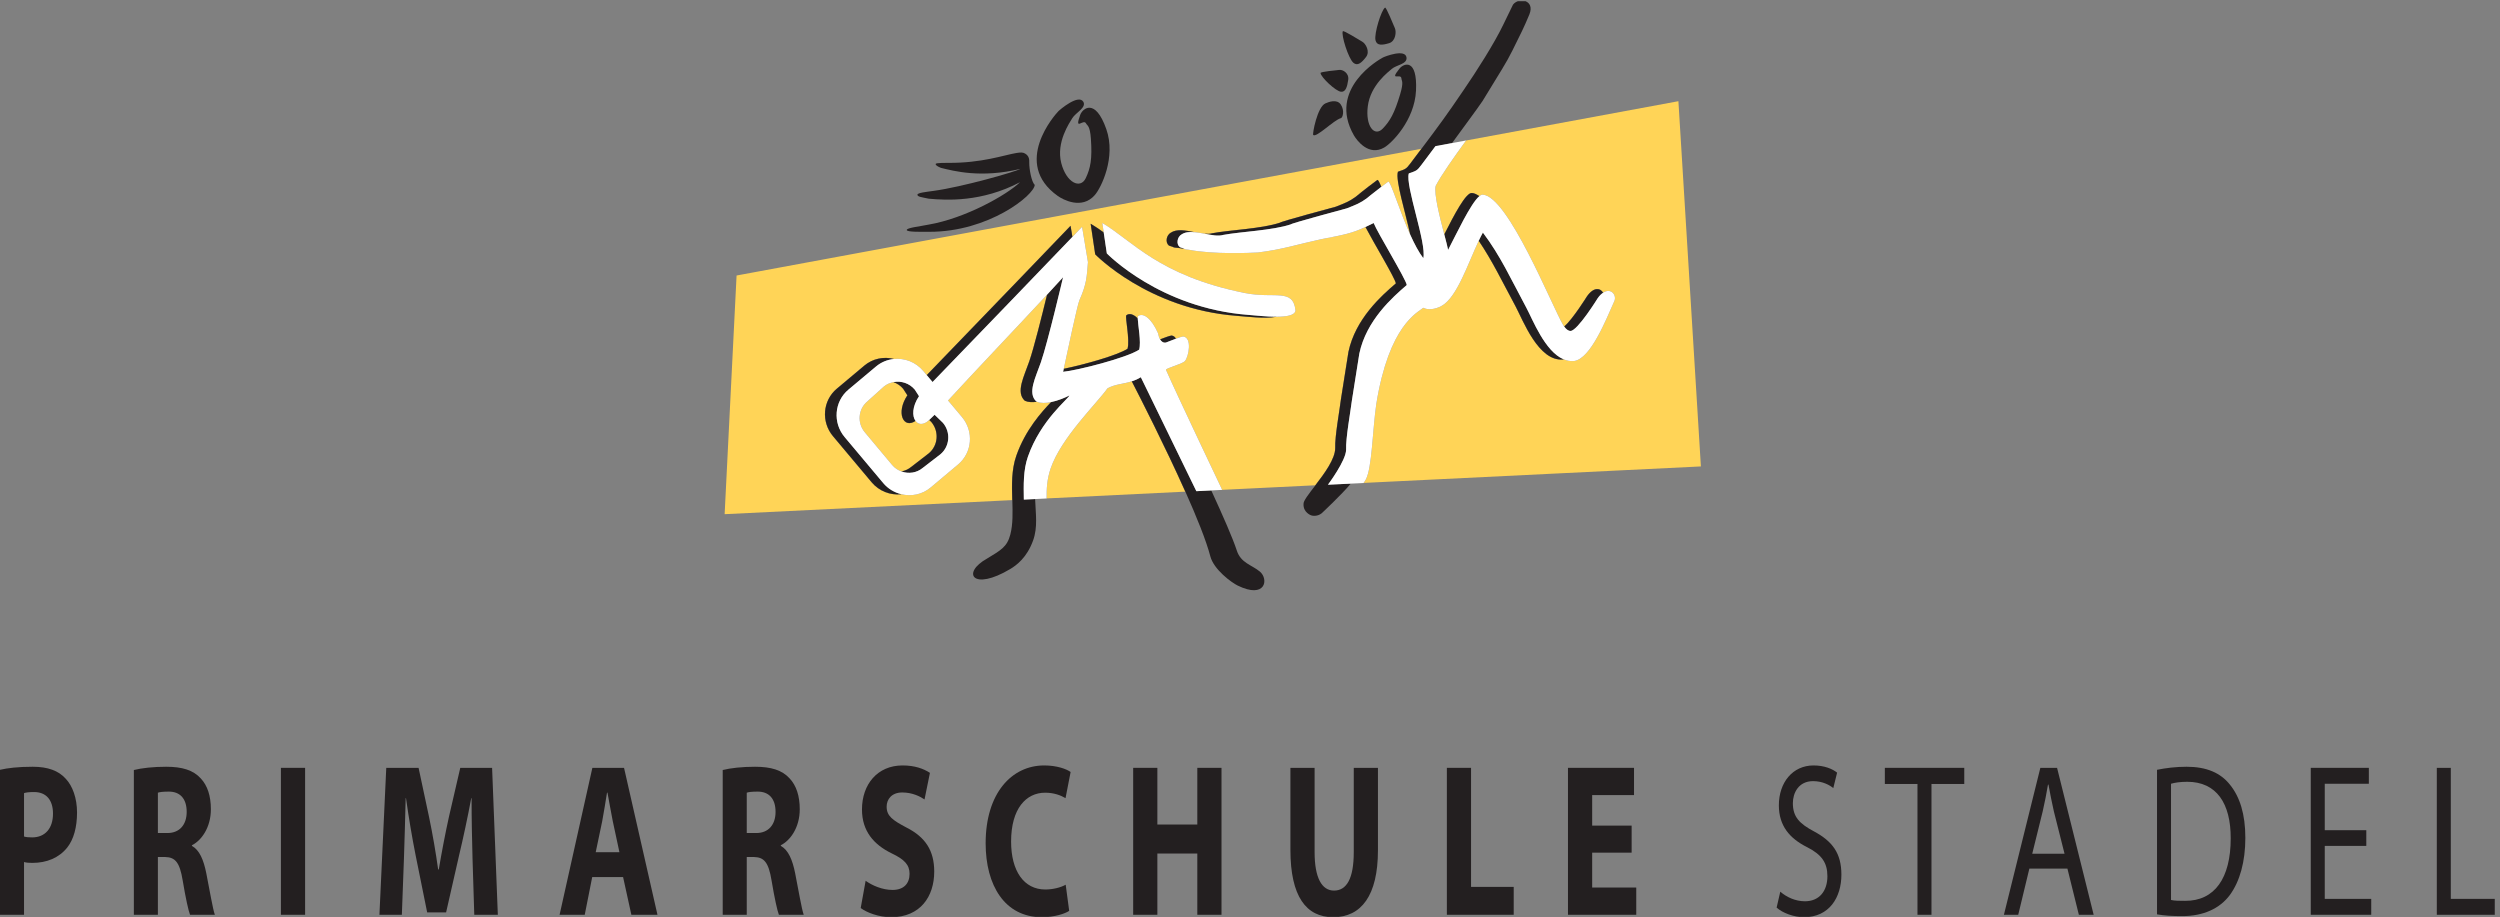 <?xml version="1.0" encoding="UTF-8" standalone="no"?>
<!DOCTYPE svg PUBLIC "-//W3C//DTD SVG 1.1//EN" "http://www.w3.org/Graphics/SVG/1.1/DTD/svg11.dtd">
<svg xmlns="http://www.w3.org/2000/svg" xmlns:xlink="http://www.w3.org/1999/xlink" version="1.1" width="477pt" height="175pt" viewBox="0 0 477 175">
<rect x="0" y="0" width="477" height="175" fill="#808080" stroke="none"/>
<g enable-background="new">
<clipPath id="cp0">
<path transform="matrix(1,0,0,-1,0,175)" d="M .06 .06 L 476 .06 L 476 174.766 L .06 174.766 Z "/>
</clipPath>
<g clip-path="url(#cp0)">
<path transform="matrix(1,0,0,-1,0,175)" d="M 0 28.122 C 1.427 28.455 3.432 28.704 6.256 28.704 C 9.11 28.704 11.175 27.955 12.542 26.416 C 13.848 25.044 14.698 22.714 14.698 19.969 C 14.698 17.181 14.06 14.851 12.845 13.312 C 11.266 11.315 8.897 10.359 6.165 10.359 C 5.557 10.359 5.011 10.4 4.585 10.525 L 4.585 .458 L 0 .458 L 0 28.122 Z M 4.585 15.392 C 4.98 15.267 5.466 15.226 6.134 15.226 C 8.594 15.226 10.112 16.932 10.112 19.761 C 10.112 22.34 8.837 23.879 6.499 23.879 C 5.557 23.879 4.919 23.796 4.585 23.671 L 4.585 15.392 " fill="#231f20"/>
</g>
<clipPath id="cp1">
<path transform="matrix(1,0,0,-1,0,175)" d="M 0 0 L 477 0 L 477 175 L 0 175 Z "/>
</clipPath>
<g clip-path="url(#cp1)">
<path transform="matrix(1,0,0,-1,0,175)" d="M 25.539 28.08 C 27.026 28.455 29.213 28.704 31.703 28.704 C 34.74 28.704 36.865 28.08 38.323 26.458 C 39.568 25.127 40.236 23.172 40.236 20.593 C 40.236 17.057 38.384 14.602 36.622 13.728 L 36.622 13.603 C 38.049 12.813 38.839 10.983 39.356 8.404 C 39.993 5.2 40.601 1.539 40.995 .458 L 36.258 .458 C 35.954 1.248 35.438 3.536 34.861 6.989 C 34.284 10.525 33.403 11.44 31.49 11.482 L 30.124 11.482 L 30.124 .458 L 25.539 .458 L 25.539 28.08 Z M 30.124 16.058 L 31.946 16.058 C 34.254 16.058 35.62 17.639 35.62 20.093 C 35.62 22.631 34.345 23.962 32.219 23.962 C 31.096 23.962 30.458 23.879 30.124 23.754 L 30.124 16.058 " fill="#231f20"/>
<path transform="matrix(1,0,0,-1,0,175)" d="M 53.597 .458 L 58.213 .458 L 58.213 28.496 L 53.597 28.496 Z " fill="#231f20"/>
<path transform="matrix(1,0,0,-1,0,175)" d="M 90.158 11.191 C 90.067 14.56 89.976 18.596 89.976 22.714 L 89.915 22.714 C 89.247 19.137 88.396 15.143 87.608 11.856 L 85.117 .915 L 81.504 .915 L 79.317 11.731 C 78.649 15.059 77.981 19.012 77.465 22.714 L 77.404 22.714 C 77.313 18.929 77.191 14.602 77.07 11.107 L 76.675 .458 L 72.394 .458 L 73.699 28.496 L 79.864 28.496 L 81.868 19.095 C 82.536 15.891 83.143 12.397 83.599 9.111 L 83.72 9.111 C 84.267 12.355 84.965 16.016 85.664 19.178 L 87.82 28.496 L 93.893 28.496 L 94.986 .458 L 90.492 .458 L 90.158 11.191 " fill="#231f20"/>
<path transform="matrix(1,0,0,-1,0,175)" d="M 112.994 7.655 L 111.567 .458 L 106.769 .458 L 113.024 28.496 L 119.067 28.496 L 125.444 .458 L 120.464 .458 L 118.885 7.655 L 112.994 7.655 Z M 118.187 12.397 L 116.911 18.346 C 116.577 20.01 116.213 22.132 115.909 23.754 L 115.818 23.754 C 115.545 22.09 115.211 19.969 114.907 18.346 L 113.662 12.397 L 118.187 12.397 " fill="#231f20"/>
</g>
<clipPath id="cp2">
<path transform="matrix(1,0,0,-1,0,175)" d="M .06 .06 L 476 .06 L 476 174.766 L .06 174.766 Z "/>
</clipPath>
<g clip-path="url(#cp2)">
<path transform="matrix(1,0,0,-1,0,175)" d="M 137.894 28.08 C 139.382 28.455 141.569 28.704 144.059 28.704 C 147.095 28.704 149.221 28.08 150.679 26.458 C 151.924 25.127 152.592 23.172 152.592 20.593 C 152.592 17.057 150.739 14.602 148.978 13.728 L 148.978 13.603 C 150.405 12.813 151.195 10.983 151.711 8.404 C 152.349 5.2 152.956 1.539 153.351 .458 L 148.614 .458 C 148.31 1.248 147.794 3.536 147.217 6.989 C 146.64 10.525 145.759 11.44 143.846 11.482 L 142.48 11.482 L 142.48 .458 L 137.894 .458 L 137.894 28.08 Z M 142.48 16.058 L 144.302 16.058 C 146.609 16.058 147.976 17.639 147.976 20.093 C 147.976 22.631 146.701 23.962 144.575 23.962 C 143.452 23.962 142.813 23.879 142.48 23.754 L 142.48 16.058 " fill="#231f20"/>
<path transform="matrix(1,0,0,-1,0,175)" d="M 165.163 6.948 C 166.378 6.074 168.321 5.2 170.295 5.2 C 172.421 5.2 173.544 6.407 173.544 8.279 C 173.544 9.984 172.573 11.024 170.113 12.189 C 166.712 13.853 164.465 16.432 164.465 20.551 C 164.465 25.335 167.41 28.954 172.208 28.954 C 174.546 28.954 176.217 28.33 177.431 27.539 L 176.399 22.464 C 175.609 23.005 174.122 23.796 172.147 23.796 C 170.143 23.796 169.171 22.506 169.171 21.092 C 169.171 19.303 170.295 18.513 172.967 17.098 C 176.581 15.267 178.251 12.688 178.251 8.695 C 178.251 3.994 175.64 0 170.022 0 C 167.684 0 165.376 .874 164.222 1.747 L 165.163 6.948 " fill="#231f20"/>
<path transform="matrix(1,0,0,-1,0,175)" d="M 204.002 1.207 C 203.182 .666 201.239 0 198.779 0 C 191.704 0 188.06 6.074 188.06 14.103 C 188.06 23.671 193.04 28.954 199.234 28.954 C 201.633 28.954 203.456 28.288 204.275 27.706 L 203.304 22.714 C 202.393 23.255 201.087 23.754 199.417 23.754 C 195.772 23.754 192.918 20.717 192.918 14.435 C 192.918 8.82 195.348 5.284 199.447 5.284 C 200.874 5.284 202.393 5.658 203.334 6.199 L 204.002 1.207 " fill="#231f20"/>
<path transform="matrix(1,0,0,-1,0,175)" d="M 220.825 28.496 L 220.825 17.681 L 228.447 17.681 L 228.447 28.496 L 233.063 28.496 L 233.063 .458 L 228.447 .458 L 228.447 12.147 L 220.825 12.147 L 220.825 .458 L 216.209 .458 L 216.209 28.496 L 220.825 28.496 " fill="#231f20"/>
<path transform="matrix(1,0,0,-1,0,175)" d="M 250.827 28.496 L 250.827 12.397 C 250.827 7.53 252.193 5.076 254.532 5.076 C 256.96 5.076 258.297 7.405 258.297 12.397 L 258.297 28.496 L 262.913 28.496 L 262.913 12.771 C 262.913 4.119 259.724 0 254.379 0 C 249.217 0 246.211 3.953 246.211 12.855 L 246.211 28.496 L 250.827 28.496 " fill="#231f20"/>
</g>
<clipPath id="cp3">
<path transform="matrix(1,0,0,-1,0,175)" d="M 0 0 L 477 0 L 477 175 L 0 175 Z "/>
</clipPath>
<g clip-path="url(#cp3)">
<path transform="matrix(1,0,0,-1,0,175)" d="M 276.061 28.496 L 280.677 28.496 L 280.677 5.783 L 288.815 5.783 L 288.815 .458 L 276.061 .458 L 276.061 28.496 " fill="#231f20"/>
</g>
<clipPath id="cp4">
<path transform="matrix(1,0,0,-1,0,175)" d="M .06 .06 L 476 .06 L 476 174.766 L .06 174.766 Z "/>
</clipPath>
<g clip-path="url(#cp4)">
<path transform="matrix(1,0,0,-1,0,175)" d="M 311.317 12.314 L 303.786 12.314 L 303.786 5.658 L 312.197 5.658 L 312.197 .458 L 299.169 .458 L 299.169 28.496 L 311.772 28.496 L 311.772 23.296 L 303.786 23.296 L 303.786 17.473 L 311.317 17.473 L 311.317 12.314 " fill="#231f20"/>
<path transform="matrix(1,0,0,-1,0,175)" d="M 339.679 4.868 C 340.863 3.828 342.564 3.037 344.385 3.037 C 347.088 3.037 348.668 4.951 348.668 7.821 C 348.668 10.4 347.574 11.939 344.811 13.354 C 341.47 15.018 339.406 17.431 339.406 21.341 C 339.406 25.709 342.047 28.954 346.026 28.954 C 348.09 28.954 349.639 28.288 350.52 27.581 L 349.791 24.628 C 349.153 25.168 347.787 25.959 345.934 25.959 C 343.14 25.959 342.078 23.671 342.078 21.757 C 342.078 19.137 343.323 17.847 346.147 16.349 C 349.609 14.477 351.339 12.231 351.339 8.112 C 351.339 3.786 349.032 0 344.204 0 C 342.23 0 340.074 .832 338.98 1.831 L 339.679 4.868 " fill="#231f20"/>
</g>
<clipPath id="cp5">
<path transform="matrix(1,0,0,-1,0,175)" d="M 0 0 L 477 0 L 477 175 L 0 175 Z "/>
</clipPath>
<g clip-path="url(#cp5)">
<path transform="matrix(1,0,0,-1,0,175)" d="M 365.855 25.418 L 359.629 25.418 L 359.629 28.496 L 374.783 28.496 L 374.783 25.418 L 368.527 25.418 L 368.527 .458 L 365.855 .458 L 365.855 25.418 " fill="#231f20"/>
<path transform="matrix(1,0,0,-1,0,175)" d="M 387.204 9.277 L 385.078 .458 L 382.345 .458 L 389.299 28.496 L 392.488 28.496 L 399.472 .458 L 396.648 .458 L 394.461 9.277 L 387.204 9.277 Z M 393.915 12.106 L 391.88 20.177 C 391.456 22.007 391.152 23.671 390.848 25.293 L 390.756 25.293 C 390.483 23.671 390.149 21.924 389.754 20.218 L 387.75 12.106 L 393.915 12.106 " fill="#231f20"/>
<path transform="matrix(1,0,0,-1,0,175)" d="M 411.558 28.122 C 413.198 28.455 415.111 28.704 417.206 28.704 C 421.001 28.704 423.705 27.539 425.497 25.252 C 427.348 22.964 428.412 19.677 428.412 15.143 C 428.412 10.567 427.348 6.823 425.465 4.244 C 423.522 1.623 420.364 .208 416.386 .208 C 414.473 .208 412.924 .291 411.558 .541 L 411.558 28.122 Z M 414.23 3.286 C 414.898 3.12 415.87 3.12 416.903 3.12 C 422.55 3.078 425.618 7.447 425.618 15.018 C 425.648 21.716 422.915 25.834 417.328 25.834 C 415.961 25.834 414.928 25.668 414.23 25.46 L 414.23 3.286 " fill="#231f20"/>
</g>
<clipPath id="cp6">
<path transform="matrix(1,0,0,-1,0,175)" d="M .06 .06 L 476 .06 L 476 174.766 L .06 174.766 Z "/>
</clipPath>
<g clip-path="url(#cp6)">
<path transform="matrix(1,0,0,-1,0,175)" d="M 451.49 13.603 L 443.564 13.603 L 443.564 3.494 L 452.431 3.494 L 452.431 .458 L 440.891 .458 L 440.891 28.496 L 451.975 28.496 L 451.975 25.46 L 443.564 25.46 L 443.564 16.599 L 451.49 16.599 L 451.49 13.603 " fill="#231f20"/>
<path transform="matrix(1,0,0,-1,0,175)" d="M 464.942 28.496 L 467.614 28.496 L 467.614 3.494 L 476.36 3.494 L 476.36 .458 L 464.942 .458 L 464.942 28.496 " fill="#231f20"/>
</g>
<clipPath id="cp7">
<path transform="matrix(1,0,0,-1,0,175)" d="M 0 0 L 477 0 L 477 175 L 0 175 Z "/>
</clipPath>
<g clip-path="url(#cp7)">
<path transform="matrix(1,0,0,-1,0,175)" d="M 177.233 88.503 C 179.013 89.994 179.229 92.672 177.715 94.483 L 177.303 94.882 C 177.16 94.754 177.008 94.616 176.914 94.549 C 175.955 93.87 175.145 94.048 174.672 94.703 C 172.418 93.149 170.877 96.18 173.14 99.576 L 172.335 100.828 C 171.828 101.435 171.182 101.85 170.491 102.097 C 169.818 101.968 169.168 101.691 168.611 101.221 L 165.464 98.385 C 163.728 96.917 163.517 94.297 164.998 92.528 L 170.217 86.285 C 170.714 85.691 171.342 85.285 172.018 85.041 C 172.675 85.169 173.312 85.441 173.861 85.901 L 177.233 88.503 " fill="#ffd457"/>
<path transform="matrix(1,0,0,-1,0,175)" d="M 255.869 98.858 L 257.296 107.864 C 258.626 114.156 263.578 118.558 266.345 120.924 C 266.239 121.851 262.089 128.723 260.539 131.692 C 257.974 130.498 256.567 130.226 251.984 129.339 C 247.515 128.376 244.798 127.414 240.01 126.826 C 238.492 126.745 231.519 126.427 226.812 127.351 C 226.073 127.406 226.114 127.43 225.923 127.536 C 225.52 127.596 225.111 127.651 224.735 127.724 C 223.557 127.811 224.375 127.757 223.054 128.146 C 222.292 128.732 222.546 130.116 223.389 130.588 C 224.506 131.35 226.208 131.024 227.853 130.702 C 228.513 130.649 229.204 130.531 229.892 130.397 C 230.402 130.36 230.887 130.361 231.291 130.484 C 234.632 131.117 240.675 131.32 244.22 132.5 C 244.22 132.686 254.884 135.549 254.884 135.549 C 256.707 136.26 257.484 136.571 258.693 137.453 C 258.693 137.453 260.353 138.85 262.795 140.646 C 262.927 140.742 263.187 140.224 263.542 139.345 C 263.951 139.658 264.387 139.986 264.863 140.335 C 265.279 140.64 266.955 134.922 269.092 130.183 C 268.158 134.567 266.226 140.62 266.736 142.222 C 268.168 142.728 268.275 142.699 269.103 143.801 C 269.905 144.867 270.585 145.775 271.22 146.62 L 140.538 122.433 L 138.26 76.895 L 193.152 79.579 C 193.069 82.412 192.983 85.352 193.925 88.046 C 195.663 93.007 198.813 96.46 200.562 98.283 C 199.571 98.076 198.59 98.036 197.829 98.352 C 196.994 98.233 196.189 98.256 195.55 98.542 C 193.762 100.145 195.403 103.163 196.395 106.045 C 197.281 108.614 198.835 114.842 199.795 118.793 C 194.341 112.915 185.938 104.079 180.889 98.586 L 183.541 95.427 C 185.833 92.693 185.505 88.646 182.809 86.386 L 177.553 81.973 C 175.943 80.625 173.859 80.238 171.95 80.708 C 169.894 80.493 167.76 81.277 166.318 82.993 L 158.942 91.786 C 156.653 94.521 156.976 98.568 159.67 100.826 L 164.929 105.239 C 166.538 106.589 168.624 106.978 170.534 106.505 C 172.588 106.721 174.721 105.937 176.162 104.217 L 176.831 103.42 C 186.834 113.741 204.253 131.891 204.253 131.891 L 204.604 129.787 C 205.774 131.004 206.46 131.721 206.46 131.721 L 207.58 124.985 C 207.359 122.288 207.362 120.864 205.94 117.693 C 205.571 116.847 203.54 107.34 202.961 104.619 C 206.838 105.416 213.24 107.199 215.146 108.451 C 215.63 110.174 214.659 114.379 214.908 114.833 C 215.488 115.285 216.275 115.048 217.078 114.228 C 217.07 114.433 217.075 114.597 217.113 114.663 C 218.103 115.438 219.708 114.242 220.942 111.441 C 221.043 110.897 221.188 110.512 221.351 110.242 C 222.191 110.565 223.257 110.956 223.537 110.969 C 223.927 110.923 224.181 110.69 224.357 110.374 C 224.971 110.599 225.547 110.792 225.741 110.801 C 227.518 110.593 226.787 106.914 226.091 106.121 C 225.538 105.507 222.394 104.75 222.47 104.433 C 224.537 99.729 233.157 81.611 233.193 81.537 L 250.984 82.409 C 252.706 84.65 254.772 87.43 254.772 89.516 C 254.681 91.685 255.615 96.752 255.869 98.858 Z M 243.499 114.568 C 241.424 114.156 237.7 114.622 236.008 114.749 C 219.084 116.017 208.976 126.48 208.976 126.48 L 208.113 132.285 C 208.938 131.8 209.753 131.239 210.59 130.631 L 210.32 132.454 C 215.991 129.131 221.069 122.382 237.542 119.086 C 243.173 117.961 246.703 120.072 247.175 115.801 C 247.145 114.824 245.464 114.563 243.499 114.568 " fill="#ffd457"/>
<path transform="matrix(1,0,0,-1,0,175)" d="M 211.312 100.91 C 209.19 97.941 202.471 91.487 200.46 85.618 C 199.756 83.558 199.673 81.691 199.696 79.9 L 226.169 81.195 C 222.313 89.839 217.473 99.307 215.956 102.245 C 214.312 101.714 212.784 101.724 211.312 100.91 " fill="#ffd457"/>
<path transform="matrix(1,0,0,-1,0,175)" d="M 275.572 130.261 C 277.413 133.894 279.734 138.361 280.864 138.162 C 281.297 138.137 281.765 137.896 282.25 137.563 C 282.503 137.774 282.738 137.887 282.93 137.853 C 287.734 137.574 296.087 116.677 298.231 113.021 C 298.302 112.901 298.38 112.79 298.46 112.68 C 300.125 114.139 302.786 118.423 302.786 118.423 C 304.122 120.348 305.391 119.995 305.861 119.14 C 307.392 120.194 308.567 118.624 307.981 117.469 C 306.467 114.107 303.517 106.556 300.343 106.117 C 299.632 106.043 298.964 106.18 298.333 106.445 C 298.315 106.442 298.294 106.432 298.277 106.429 C 293.559 105.937 290.584 113.945 289.192 116.535 C 286.584 121.381 284.731 125.261 282.148 129.074 C 280.107 124.766 278.007 118.304 275.11 116.669 C 273.815 115.92 272.378 115.824 271.566 116.276 C 270.525 115.382 265.035 113.064 262.592 97.893 C 261.867 92.829 261.785 85.766 260.602 83.517 C 260.48 83.278 260.216 82.913 260.175 82.858 L 324.531 86.005 L 320.24 155.692 L 279.729 148.194 C 277.533 145.167 275.034 141.654 273.932 139.546 C 273.546 138.057 274.729 133.486 275.572 130.261 " fill="#ffd457"/>
<path transform="matrix(1,0,0,-1,0,175)" d="M 255.829 152.449 C 256.214 152.543 256.58 153.917 255.829 155.044 C 255.072 156.177 253.488 155.532 252.883 155.271 C 251.334 154.59 250.375 149.418 250.562 149.241 C 251.177 148.689 254.539 152.135 255.829 152.449 " fill="#231f20"/>
<path transform="matrix(1,0,0,-1,0,175)" d="M 255.869 157.495 C 256.748 157.413 257.047 158.426 257.24 159.762 C 257.433 161.092 256.148 161.747 255.554 161.663 C 254.97 161.585 251.939 161.324 251.958 161.073 C 252.015 160.278 254.834 157.596 255.869 157.495 " fill="#231f20"/>
<path transform="matrix(1,0,0,-1,0,175)" d="M 258.317 149.187 C 258.865 148.238 261.14 145.121 264.121 146.861 C 265.574 147.706 269.9 152.069 270.174 157.696 C 270.474 163.985 267.792 162.888 267.031 161.923 C 264.969 159.335 267.331 161.128 267.391 160.021 C 267.416 159.536 267.878 159.465 267.148 157.01 C 266.061 153.361 265.208 151.896 263.822 150.456 C 262.248 148.816 260.49 150.931 260.978 154.738 C 261.491 158.777 264.923 161.298 265.574 161.87 C 266.421 162.609 268.544 162.768 268.361 164.037 C 268.118 165.732 264.253 164.226 263.882 164.037 C 263.156 163.667 253.244 158.043 258.317 149.187 " fill="#231f20"/>
<path transform="matrix(1,0,0,-1,0,175)" d="M 260.632 164.112 C 261.47 165.183 260.546 166.691 259.937 167.034 C 259.337 167.374 256.311 169.281 256.205 169.039 C 255.875 168.281 257.276 163.847 258.22 163.028 C 259.017 162.329 259.804 163.037 260.632 164.112 " fill="#231f20"/>
<path transform="matrix(1,0,0,-1,0,175)" d="M 265.035 166.76 C 266.325 167.143 266.442 168.961 266.147 169.614 C 265.858 170.258 264.492 173.684 264.268 173.546 C 263.562 173.113 262.151 168.573 262.445 167.319 C 262.694 166.254 263.74 166.369 265.035 166.76 " fill="#231f20"/>
<path transform="matrix(1,0,0,-1,0,175)" d="M 201.832 137.604 C 202.779 136.933 206.407 134.938 208.885 137.777 C 210.096 139.155 212.983 144.997 211.074 150.388 C 208.951 156.403 206.539 154.285 206.102 153.074 C 204.932 149.814 206.732 152.453 207.224 151.439 C 207.443 150.99 207.96 151.117 208.144 148.514 C 208.411 144.655 208.073 142.936 207.168 141.021 C 206.14 138.848 203.461 140.122 202.487 143.888 C 201.466 147.882 204.112 151.634 204.584 152.437 C 205.193 153.475 207.372 154.478 206.686 155.595 C 205.77 157.083 202.266 154.11 201.943 153.783 C 201.319 153.143 193.013 143.863 201.832 137.604 " fill="#231f20"/>
<path transform="matrix(1,0,0,-1,0,175)" d="M 177.266 130.771 C 188.664 130.731 197.373 137.799 197.429 139.732 C 196.794 140.297 196.365 142.804 196.382 143.944 C 196.393 144.51 196.403 145.208 195.601 145.693 C 195.209 145.929 194.834 145.959 193.913 145.807 C 191.574 145.419 187.313 143.867 180.864 143.926 C 180.508 143.901 178.602 143.966 178.533 143.723 C 178.467 143.482 178.907 143.233 179.516 142.976 C 182.001 142.365 187.191 140.973 194.679 142.773 C 193.892 142.271 183.629 139.318 178.104 138.578 C 176.667 138.37 175.049 138.223 175.044 137.842 C 175.037 137.459 175.847 137.372 177.218 137.088 C 180.613 136.781 187.298 136.395 194.626 140.237 C 192.123 137.824 184.185 133.335 177.136 132.137 C 175.4 131.779 173.018 131.545 173.008 131.118 C 173 130.695 175.882 130.774 177.266 130.771 " fill="#231f20"/>
<path transform="matrix(1,0,0,-1,0,175)" d="M 256.839 89.206 C 256.748 91.375 257.677 96.443 257.936 98.548 L 259.363 107.554 C 260.693 113.846 265.644 118.248 268.412 120.615 C 268.291 121.681 262.77 130.68 262.095 132.447 C 261.513 132.154 261.013 131.912 260.539 131.692 C 262.089 128.723 266.239 121.851 266.345 120.924 C 263.578 118.558 258.626 114.156 257.296 107.864 L 255.869 98.858 C 255.615 96.752 254.681 91.685 254.772 89.516 C 254.772 87.43 252.706 84.65 250.984 82.409 C 249.719 80.759 248.64 79.401 248.714 78.829 C 248.627 77.233 250.13 76.684 250.13 76.684 C 250.314 76.592 251.319 76.389 252.168 77.06 C 252.168 77.06 255.945 80.577 257.728 82.722 L 253.371 82.516 C 253.371 82.516 256.839 87.137 256.839 89.206 " fill="#231f20"/>
</g>
<clipPath id="cp8">
<path transform="matrix(1,0,0,-1,0,175)" d="M .06 .06 L 476 .06 L 476 174.766 L .06 174.766 Z "/>
</clipPath>
<g clip-path="url(#cp8)">
<path transform="matrix(1,0,0,-1,0,175)" d="M 275.572 130.261 C 275.908 128.976 276.194 127.887 276.298 127.321 C 277.898 130.381 280.615 136.205 282.25 137.563 C 281.765 137.896 281.297 138.137 280.864 138.162 C 279.734 138.361 277.413 133.894 275.572 130.261 " fill="#231f20"/>
<path transform="matrix(1,0,0,-1,0,175)" d="M 266.736 142.222 C 266.226 140.62 268.158 134.567 269.092 130.183 C 269.87 128.46 270.705 126.865 271.566 125.739 C 272.236 128.522 268.082 139.653 268.803 141.912 C 270.23 142.415 270.341 142.39 271.169 143.49 C 272.033 144.642 273.216 146.219 273.886 147.115 L 277.052 147.704 C 279.277 150.779 281.575 153.824 282.875 155.733 C 286.572 161.824 287.277 162.776 288.572 165.369 L 290.406 169.09 C 290.852 170.002 291.299 171.038 291.812 172.262 C 292.914 175.014 289.791 175.571 288.679 174.111 L 286.845 170.334 C 285.155 166.778 281.595 161.204 279.335 157.926 C 276.054 153.08 274.676 151.215 271.22 146.62 C 270.585 145.775 269.905 144.867 269.103 143.801 C 268.275 142.699 268.168 142.728 266.736 142.222 " fill="#231f20"/>
</g>
<clipPath id="cp9">
<path transform="matrix(1,0,0,-1,0,175)" d="M 0 0 L 477 0 L 477 175 L 0 175 Z "/>
</clipPath>
<g clip-path="url(#cp9)">
<path transform="matrix(1,0,0,-1,0,175)" d="M 298.277 106.429 C 298.294 106.432 298.315 106.442 298.333 106.445 C 294.767 107.935 292.439 114.025 291.258 116.225 C 288.227 121.862 286.282 126.193 282.935 130.626 C 282.674 130.16 282.413 129.628 282.148 129.074 C 284.731 125.261 286.584 121.381 289.192 116.535 C 290.584 113.945 293.559 105.937 298.277 106.429 " fill="#231f20"/>
<path transform="matrix(1,0,0,-1,0,175)" d="M 302.786 118.423 C 302.786 118.423 300.125 114.139 298.46 112.68 C 298.799 112.211 299.216 111.845 299.668 111.855 C 301.003 111.893 304.853 118.114 304.853 118.114 C 305.198 118.613 305.536 118.914 305.861 119.14 C 305.391 119.995 304.122 120.348 302.786 118.423 " fill="#231f20"/>
<path transform="matrix(1,0,0,-1,0,175)" d="M 223.389 130.588 C 222.546 130.116 222.292 128.732 223.054 128.146 C 224.375 127.757 223.557 127.811 224.735 127.724 C 225.111 127.651 225.52 127.596 225.923 127.536 C 225.809 127.6 225.614 127.691 225.121 127.836 C 224.359 128.422 224.608 129.806 225.451 130.276 C 226.096 130.716 226.944 130.778 227.853 130.702 C 226.208 131.024 224.506 131.35 223.389 130.588 " fill="#231f20"/>
<path transform="matrix(1,0,0,-1,0,175)" d="M 262.795 140.646 C 260.353 138.85 258.693 137.453 258.693 137.453 C 257.484 136.571 256.707 136.26 254.884 135.549 C 254.884 135.549 244.22 132.686 244.22 132.5 C 240.675 131.32 234.632 131.117 231.291 130.484 C 230.887 130.361 230.402 130.36 229.892 130.397 C 231.182 130.145 232.444 129.894 233.358 130.172 C 236.699 130.807 242.742 131.01 246.287 132.191 C 246.287 132.375 256.951 135.24 256.951 135.24 C 258.774 135.951 259.55 136.26 260.759 137.144 C 260.759 137.144 261.846 138.056 263.542 139.345 C 263.187 140.224 262.927 140.742 262.795 140.646 " fill="#231f20"/>
<path transform="matrix(1,0,0,-1,0,175)" d="M 211.183 126.65 L 210.59 130.631 C 209.753 131.239 208.938 131.8 208.113 132.285 L 208.976 126.48 C 208.976 126.48 219.084 116.017 236.008 114.749 C 237.7 114.622 241.424 114.156 243.499 114.568 C 241.584 114.572 239.401 114.828 238.217 114.917 C 221.282 116.189 211.183 126.65 211.183 126.65 " fill="#231f20"/>
<path transform="matrix(1,0,0,-1,0,175)" d="M 217.671 103.027 C 217.083 102.668 216.514 102.426 215.956 102.245 C 217.473 99.307 222.313 89.839 226.169 81.195 C 228.313 76.393 230.148 71.855 230.93 68.855 C 231.601 66.307 234.967 63.853 236.151 63.274 C 241.498 60.659 242.107 64.506 240.38 65.943 C 238.852 67.218 236.765 67.565 235.988 69.937 C 235.216 72.307 233.337 76.587 231.111 81.425 L 228.264 81.283 L 217.671 103.027 " fill="#231f20"/>
<path transform="matrix(1,0,0,-1,0,175)" d="M 196.128 87.876 C 198.591 94.911 203.957 98.985 204.033 99.543 C 203.187 99.107 201.869 98.553 200.562 98.283 C 198.813 96.46 195.663 93.007 193.925 88.046 C 192.983 85.352 193.069 82.412 193.152 79.579 C 193.219 77.242 193.285 74.973 192.764 72.986 C 192.148 70.618 190.901 69.996 188.354 68.441 C 183.373 65.674 185.589 62.135 192.783 66.448 C 193.94 67.146 195.925 68.589 197.112 71.869 C 198.035 74.421 197.601 76.98 197.501 79.782 C 196.42 79.728 195.347 79.677 195.347 79.677 C 195.303 82.425 195.22 85.271 196.128 87.876 " fill="#231f20"/>
<path transform="matrix(1,0,0,-1,0,175)" d="M 173.14 99.576 C 170.877 96.18 172.418 93.149 174.672 94.703 C 174.021 95.603 174.028 97.428 175.346 99.406 L 174.542 100.658 C 173.509 101.887 171.944 102.375 170.491 102.097 C 171.182 101.85 171.828 101.435 172.335 100.828 L 173.14 99.576 " fill="#231f20"/>
<path transform="matrix(1,0,0,-1,0,175)" d="M 177.715 94.483 C 179.229 92.672 179.013 89.994 177.233 88.503 L 173.861 85.901 C 173.312 85.441 172.675 85.169 172.018 85.041 C 173.361 84.555 174.902 84.755 176.065 85.731 L 179.44 88.333 C 181.219 89.824 181.435 92.505 179.919 94.313 L 178.323 95.862 C 177.898 95.431 177.575 95.125 177.303 94.882 L 177.715 94.483 " fill="#231f20"/>
<path transform="matrix(1,0,0,-1,0,175)" d="M 204.604 129.787 L 204.253 131.891 C 204.253 131.891 186.834 113.741 176.831 103.42 L 177.931 102.11 C 185.836 110.254 199.634 124.613 204.604 129.787 " fill="#231f20"/>
<path transform="matrix(1,0,0,-1,0,175)" d="M 217.352 108.283 C 217.763 109.752 217.118 113.018 217.078 114.228 C 216.275 115.048 215.488 115.285 214.908 114.833 C 214.659 114.379 215.63 110.174 215.146 108.451 C 213.24 107.199 206.838 105.416 202.961 104.619 C 202.912 104.385 202.869 104.183 202.842 104.06 C 205.564 104.322 214.968 106.716 217.352 108.283 " fill="#231f20"/>
<path transform="matrix(1,0,0,-1,0,175)" d="M 161.146 91.618 C 158.858 94.351 159.18 98.398 161.876 100.656 L 167.138 105.068 C 168.137 105.908 169.322 106.379 170.534 106.505 C 168.624 106.978 166.538 106.589 164.929 105.239 L 159.67 100.826 C 156.976 98.568 156.653 94.521 158.942 91.786 L 166.318 82.993 C 167.76 81.277 169.894 80.493 171.95 80.708 C 170.66 81.026 169.447 81.724 168.524 82.826 L 161.146 91.618 " fill="#231f20"/>
<path transform="matrix(1,0,0,-1,0,175)" d="M 198.602 105.878 C 199.943 109.771 202.834 122.103 202.834 122.103 C 202 121.178 200.962 120.05 199.795 118.793 C 198.835 114.842 197.281 108.614 196.395 106.045 C 195.403 103.163 193.762 100.145 195.55 98.542 C 196.189 98.256 196.994 98.233 197.829 98.352 C 197.806 98.361 197.781 98.363 197.759 98.372 C 195.966 99.977 197.609 102.993 198.602 105.878 " fill="#231f20"/>
<path transform="matrix(1,0,0,-1,0,175)" d="M 222.475 109.649 C 222.475 109.649 223.458 110.046 224.357 110.374 C 224.181 110.69 223.927 110.923 223.537 110.969 C 223.257 110.956 222.191 110.565 221.351 110.242 C 221.84 109.422 222.475 109.649 222.475 109.649 " fill="#231f20"/>
<path transform="matrix(1,0,0,-1,0,175)" d="M 237.542 119.086 C 221.069 122.382 215.991 129.131 210.32 132.454 L 210.59 130.631 L 211.183 126.65 C 211.183 126.65 221.282 116.189 238.217 114.917 C 239.401 114.828 241.584 114.572 243.499 114.568 C 245.464 114.563 247.145 114.824 247.175 115.801 C 246.703 120.072 243.173 117.961 237.542 119.086 " fill="#ffffff"/>
<path transform="matrix(1,0,0,-1,0,175)" d="M 226.091 106.121 C 226.787 106.914 227.518 110.593 225.741 110.801 C 225.547 110.792 224.971 110.599 224.357 110.374 C 223.458 110.046 222.475 109.649 222.475 109.649 C 222.475 109.649 221.84 109.422 221.351 110.242 C 221.188 110.512 221.043 110.897 220.942 111.441 C 219.708 114.242 218.103 115.438 217.113 114.663 C 217.075 114.597 217.07 114.433 217.078 114.228 C 217.118 113.018 217.763 109.752 217.352 108.283 C 214.968 106.716 205.564 104.322 202.842 104.06 C 202.869 104.183 202.912 104.385 202.961 104.619 C 203.54 107.34 205.571 116.847 205.94 117.693 C 207.362 120.864 207.359 122.288 207.58 124.985 L 206.46 131.721 C 206.46 131.721 205.774 131.004 204.604 129.787 C 199.634 124.613 185.836 110.254 177.931 102.11 L 176.162 104.217 C 174.721 105.937 172.588 106.721 170.534 106.505 C 169.322 106.379 168.137 105.908 167.138 105.068 L 161.876 100.656 C 159.18 98.398 158.858 94.351 161.146 91.618 L 168.524 82.826 C 169.447 81.724 170.66 81.026 171.95 80.708 C 173.859 80.238 175.943 80.625 177.553 81.973 L 182.809 86.386 C 185.505 88.646 185.833 92.693 183.541 95.427 L 180.889 98.586 C 185.938 104.079 194.341 112.915 199.795 118.793 C 200.962 120.05 202 121.178 202.834 122.103 C 202.834 122.103 199.943 109.771 198.602 105.878 C 197.609 102.993 195.966 99.977 197.759 98.372 C 197.781 98.363 197.806 98.361 197.829 98.352 C 198.59 98.036 199.571 98.076 200.562 98.283 C 201.869 98.553 203.187 99.107 204.033 99.543 C 203.957 98.985 198.591 94.911 196.128 87.876 C 195.22 85.271 195.303 82.425 195.347 79.677 C 195.347 79.677 196.42 79.728 197.501 79.782 C 198.595 79.833 199.695 79.887 199.696 79.888 C 199.696 79.892 199.696 79.896 199.696 79.9 C 199.673 81.691 199.756 83.558 200.46 85.618 C 202.471 91.487 209.19 97.941 211.312 100.91 C 212.784 101.724 214.312 101.714 215.956 102.245 C 216.514 102.426 217.083 102.668 217.671 103.027 L 228.264 81.283 L 231.111 81.425 L 233.195 81.531 L 233.193 81.537 C 233.157 81.611 224.537 99.729 222.47 104.433 C 222.394 104.75 225.538 105.507 226.091 106.121 Z M 178.323 95.862 L 179.919 94.313 C 181.435 92.505 181.219 89.824 179.44 88.333 L 176.065 85.731 C 174.902 84.755 173.361 84.555 172.018 85.041 C 171.342 85.285 170.714 85.691 170.217 86.285 L 164.998 92.528 C 163.517 94.297 163.728 96.917 165.464 98.385 L 168.611 101.221 C 169.168 101.691 169.818 101.968 170.491 102.097 C 171.944 102.375 173.509 101.887 174.542 100.658 L 175.346 99.406 C 174.028 97.428 174.021 95.603 174.672 94.703 C 175.145 94.048 175.955 93.87 176.914 94.549 C 177.008 94.616 177.16 94.754 177.303 94.882 C 177.575 95.125 177.898 95.431 178.323 95.862 " fill="#ffffff"/>
<path transform="matrix(1,0,0,-1,0,175)" d="M 260.175 82.858 C 260.216 82.913 260.48 83.278 260.602 83.517 C 261.785 85.766 261.867 92.829 262.592 97.893 C 265.035 113.064 270.525 115.382 271.566 116.276 C 272.378 115.824 273.815 115.92 275.11 116.669 C 278.007 118.304 280.107 124.766 282.148 129.074 C 282.413 129.628 282.674 130.16 282.935 130.626 C 286.282 126.193 288.227 121.862 291.258 116.225 C 292.439 114.025 294.767 107.935 298.333 106.445 C 298.964 106.18 299.632 106.043 300.343 106.117 C 303.517 106.556 306.467 114.107 307.981 117.469 C 308.567 118.624 307.392 120.194 305.861 119.14 C 305.536 118.914 305.198 118.613 304.853 118.114 C 304.853 118.114 301.003 111.893 299.668 111.855 C 299.216 111.845 298.799 112.211 298.46 112.68 C 298.38 112.79 298.302 112.901 298.231 113.021 C 296.087 116.677 287.734 137.574 282.93 137.853 C 282.738 137.887 282.503 137.774 282.25 137.563 C 280.615 136.205 277.898 130.381 276.298 127.321 C 276.194 127.887 275.908 128.976 275.572 130.261 C 274.729 133.486 273.546 138.057 273.932 139.546 C 275.034 141.654 277.533 145.167 279.729 148.194 C 279.731 148.198 279.734 148.201 279.736 148.204 L 273.886 147.115 C 273.216 146.219 272.033 144.642 271.169 143.49 C 270.341 142.39 270.23 142.415 268.803 141.912 C 268.082 139.653 272.236 128.522 271.566 125.739 C 270.705 126.865 269.87 128.46 269.092 130.183 C 266.955 134.922 265.279 140.64 264.863 140.335 C 264.387 139.986 263.951 139.658 263.542 139.345 C 261.846 138.056 260.759 137.144 260.759 137.144 C 259.55 136.26 258.774 135.951 256.951 135.24 C 256.951 135.24 246.287 132.375 246.287 132.191 C 242.742 131.01 236.699 130.807 233.358 130.172 C 232.444 129.894 231.182 130.145 229.892 130.397 C 229.204 130.531 228.513 130.649 227.853 130.702 C 226.944 130.778 226.096 130.716 225.451 130.276 C 224.608 129.806 224.359 128.422 225.121 127.836 C 225.614 127.691 225.809 127.6 225.923 127.536 C 226.114 127.43 226.073 127.406 226.812 127.351 C 231.519 126.427 238.492 126.745 240.01 126.826 C 244.798 127.414 247.515 128.376 251.984 129.339 C 256.567 130.226 257.974 130.498 260.539 131.692 C 261.013 131.912 261.513 132.154 262.095 132.447 C 262.77 130.68 268.291 121.681 268.412 120.615 C 265.644 118.248 260.693 113.846 259.363 107.554 L 257.936 98.548 C 257.677 96.443 256.748 91.375 256.839 89.206 C 256.839 87.137 253.371 82.516 253.371 82.516 L 257.728 82.722 L 260.16 82.836 C 260.16 82.836 260.172 82.853 260.175 82.858 " fill="#ffffff"/>
<path transform="matrix(1,0,0,-1,0,175)" d="M 260.521 131.682 C 262.071 128.715 266.198 121.88 266.323 120.931 C 263.553 118.563 258.607 114.16 257.277 107.868 L 257.277 107.867 L 255.849 98.861 L 255.849 98.86 C 255.595 96.758 254.662 91.687 254.752 89.516 C 254.752 87.438 252.692 84.664 250.968 82.421 L 250.984 82.409 C 252.706 84.65 254.772 87.43 254.772 89.516 C 254.681 91.685 255.615 96.752 255.869 98.858 L 257.296 107.864 C 258.626 114.156 263.578 118.558 266.345 120.924 C 266.239 121.851 262.089 128.723 260.539 131.692 L 260.521 131.682 " fill="#231f20"/>
<path transform="matrix(1,0,0,-1,0,175)" d="M 280.865 138.182 C 280.866 138.182 280.866 138.182 280.867 138.182 L 280.868 138.182 L 280.865 138.182 " fill="#231f20"/>
<path transform="matrix(1,0,0,-1,0,175)" d="M 275.564 130.29 C 275.567 130.281 275.569 130.271 275.572 130.261 C 277.413 133.894 279.734 138.361 280.864 138.162 C 281.297 138.137 281.765 137.896 282.25 137.563 L 282.261 137.579 C 281.777 137.912 281.305 138.156 280.867 138.182 C 279.719 138.382 277.396 133.905 275.564 130.29 " fill="#231f20"/>
<path transform="matrix(1,0,0,-1,0,175)" d="M 269.103 143.801 C 269.905 144.867 270.585 145.775 271.22 146.62 L 271.191 146.614 C 270.893 146.217 270.537 145.743 270.208 145.305 C 270.23 145.334 270.121 145.189 270.142 145.218 C 270.113 145.178 270.106 145.169 270.076 145.129 C 270.054 145.1 270.032 145.07 270.009 145.04 C 269.964 144.981 270.021 145.055 269.976 144.996 C 269.963 144.979 269.971 144.99 269.958 144.974 C 269.96 144.974 269.942 144.951 269.942 144.951 C 269.96 144.975 269.788 144.745 269.805 144.769 C 269.785 144.741 269.775 144.729 269.771 144.723 C 269.77 144.723 269.765 144.715 269.737 144.678 C 269.747 144.691 269.657 144.572 269.666 144.585 C 269.57 144.456 269.482 144.339 269.382 144.206 C 269.294 144.089 269.325 144.129 269.236 144.011 C 269.247 144.026 269.151 143.899 269.162 143.912 C 269.162 143.912 269.13 143.87 269.126 143.866 C 269.114 143.849 269.1 143.83 269.087 143.813 C 268.262 142.716 268.161 142.746 266.729 142.241 L 266.716 142.228 C 266.208 140.631 268.111 134.645 269.051 130.277 C 269.065 130.246 269.079 130.214 269.092 130.183 C 268.158 134.567 266.226 140.62 266.736 142.222 C 268.168 142.728 268.275 142.699 269.103 143.801 " fill="#231f20"/>
<path transform="matrix(1,0,0,-1,0,175)" d="M 289.192 116.535 C 286.584 121.381 284.731 125.261 282.148 129.074 C 282.145 129.067 282.141 129.059 282.138 129.052 C 284.716 125.245 286.569 121.368 289.174 116.525 C 290.56 113.947 293.543 105.915 298.279 106.409 L 298.28 106.41 C 298.291 106.411 298.302 106.415 298.311 106.418 C 298.322 106.421 298.329 106.424 298.335 106.425 L 298.333 106.445 C 298.315 106.442 298.294 106.432 298.277 106.429 C 293.559 105.937 290.584 113.945 289.192 116.535 " fill="#231f20"/>
<path transform="matrix(1,0,0,-1,0,175)" d="M 302.769 118.434 L 302.769 118.434 C 302.769 118.434 300.114 114.158 298.448 112.697 C 298.452 112.691 298.456 112.685 298.46 112.68 C 300.125 114.139 302.786 118.423 302.786 118.423 C 304.122 120.348 305.391 119.995 305.861 119.14 C 305.867 119.144 305.873 119.146 305.877 119.15 C 305.398 120.024 304.109 120.365 302.769 118.434 " fill="#231f20"/>
<path transform="matrix(1,0,0,-1,0,175)" d="M 223.378 130.605 L 223.379 130.605 L 223.379 130.606 L 223.378 130.605 " fill="#231f20"/>
<path transform="matrix(1,0,0,-1,0,175)" d="M 223.042 128.13 L 223.048 128.127 C 223.708 127.933 223.832 127.849 223.94 127.803 C 224.051 127.756 224.147 127.747 224.733 127.704 L 224.731 127.704 C 225.109 127.631 225.516 127.576 225.92 127.516 L 225.923 127.536 C 225.52 127.596 225.111 127.651 224.735 127.724 C 223.557 127.811 224.375 127.757 223.054 128.146 C 222.292 128.732 222.546 130.116 223.389 130.588 C 224.506 131.35 226.208 131.024 227.853 130.702 L 227.857 130.722 C 226.215 131.043 224.504 131.372 223.379 130.605 C 222.527 130.127 222.266 128.727 223.042 128.13 " fill="#231f20"/>
<path transform="matrix(1,0,0,-1,0,175)" d="M 231.287 130.503 L 231.285 130.503 C 230.885 130.381 230.403 130.38 229.894 130.417 L 229.892 130.397 C 230.402 130.36 230.887 130.361 231.291 130.484 C 234.632 131.117 240.675 131.32 244.22 132.5 C 244.22 132.686 254.884 135.549 254.884 135.549 C 256.707 136.26 257.484 136.571 258.693 137.453 C 258.693 137.453 260.353 138.85 262.795 140.646 C 262.927 140.742 263.187 140.224 263.542 139.345 C 263.547 139.349 263.553 139.353 263.559 139.358 C 263.215 140.208 262.942 140.777 262.784 140.662 C 260.342 138.867 258.681 137.47 258.68 137.469 C 257.474 136.589 256.699 136.279 254.877 135.568 C 254.866 135.565 252.207 134.851 249.547 134.114 C 246.9 133.38 244.2 132.614 244.2 132.5 L 244.213 132.519 C 240.669 131.339 234.635 131.137 231.287 130.503 " fill="#231f20"/>
<path transform="matrix(1,0,0,-1,0,175)" d="M 243.502 114.548 L 243.499 114.568 C 241.424 114.156 237.7 114.622 236.008 114.749 C 219.084 116.017 208.976 126.48 208.976 126.48 L 208.113 132.285 C 208.938 131.8 209.753 131.239 210.59 130.631 L 210.586 130.659 C 209.754 131.262 208.944 131.82 208.123 132.302 L 208.093 132.282 L 208.956 126.477 L 208.961 126.466 C 208.961 126.466 219.077 115.997 236.006 114.729 C 237.696 114.602 241.424 114.135 243.502 114.548 " fill="#231f20"/>
<path transform="matrix(1,0,0,-1,0,175)" d="M 226.148 81.194 L 226.169 81.195 C 222.313 89.839 217.473 99.307 215.956 102.245 L 215.938 102.236 C 217.454 99.3 222.292 89.834 226.148 81.194 " fill="#231f20"/>
<path transform="matrix(1,0,0,-1,0,175)" d="M 193.906 88.053 C 192.962 85.354 193.049 82.411 193.132 79.579 L 193.152 79.579 C 193.069 82.412 192.983 85.352 193.925 88.046 C 195.663 93.007 198.813 96.46 200.562 98.283 C 200.551 98.28 200.541 98.28 200.529 98.277 C 198.777 96.45 195.64 93.002 193.906 88.053 " fill="#231f20"/>
<path transform="matrix(1,0,0,-1,0,175)" d="M 172.32 100.815 C 172.322 100.812 173.104 99.596 173.117 99.576 C 170.886 96.216 172.367 93.09 174.684 94.687 L 174.672 94.703 C 172.418 93.149 170.877 96.18 173.14 99.576 L 172.335 100.828 C 171.828 101.435 171.182 101.85 170.491 102.097 L 170.484 102.078 C 171.172 101.832 171.814 101.419 172.32 100.815 " fill="#231f20"/>
<path transform="matrix(1,0,0,-1,0,175)" d="M 177.715 94.483 L 177.303 94.882 L 177.289 94.868 C 177.289 94.868 177.698 94.471 177.7 94.47 C 179.207 92.667 178.992 90.002 177.22 88.519 C 177.219 88.518 173.849 85.916 173.849 85.916 L 173.848 85.916 C 173.302 85.458 172.668 85.188 172.014 85.061 L 172.018 85.041 C 172.675 85.169 173.312 85.441 173.861 85.901 L 177.233 88.503 C 179.013 89.994 179.229 92.672 177.715 94.483 " fill="#231f20"/>
<path transform="matrix(1,0,0,-1,0,175)" d="M 204.604 129.787 C 204.61 129.794 204.615 129.799 204.621 129.805 C 204.617 129.834 204.273 131.894 204.273 131.894 L 204.239 131.905 C 204.239 131.905 186.821 113.756 176.818 103.436 L 176.831 103.42 C 186.834 113.741 204.253 131.891 204.253 131.891 L 204.604 129.787 " fill="#231f20"/>
<path transform="matrix(1,0,0,-1,0,175)" d="M 214.896 114.849 L 214.89 114.843 C 214.648 114.402 215.597 110.153 215.128 108.463 C 213.22 107.215 206.841 105.438 202.966 104.641 C 202.965 104.635 202.963 104.626 202.961 104.619 C 206.838 105.416 213.24 107.199 215.146 108.451 C 215.63 110.174 214.659 114.379 214.908 114.833 C 215.488 115.285 216.275 115.048 217.078 114.228 C 217.077 114.238 217.078 114.245 217.078 114.255 C 216.278 115.065 215.485 115.309 214.896 114.849 " fill="#231f20"/>
<path transform="matrix(1,0,0,-1,0,175)" d="M 164.917 105.254 L 159.658 100.841 C 156.955 98.576 156.63 94.516 158.926 91.774 L 166.302 82.981 C 167.75 81.259 169.89 80.473 171.952 80.688 L 171.95 80.708 C 169.894 80.493 167.76 81.277 166.318 82.993 L 158.942 91.786 C 156.653 94.521 156.976 98.568 159.67 100.826 L 164.929 105.239 C 166.538 106.589 168.624 106.978 170.534 106.505 L 170.539 106.525 C 168.623 106.999 166.53 106.609 164.917 105.254 " fill="#231f20"/>
<path transform="matrix(1,0,0,-1,0,175)" d="M 196.376 106.052 C 195.388 103.182 193.736 100.141 195.537 98.527 L 195.542 98.524 C 196.186 98.236 196.995 98.213 197.832 98.332 L 197.829 98.352 C 196.994 98.233 196.189 98.256 195.55 98.542 C 193.762 100.145 195.403 103.163 196.395 106.045 C 197.281 108.614 198.835 114.842 199.795 118.793 C 199.787 118.784 199.776 118.773 199.768 118.763 C 198.807 114.81 197.259 108.612 196.376 106.052 " fill="#231f20"/>
<path transform="matrix(1,0,0,-1,0,175)" d="M 224.357 110.374 L 224.375 110.384 C 224.196 110.703 223.938 110.942 223.539 110.989 L 223.536 110.989 C 223.252 110.976 222.182 110.582 221.344 110.26 L 221.351 110.242 C 222.191 110.565 223.257 110.956 223.537 110.969 C 223.927 110.923 224.181 110.69 224.357 110.374 " fill="#231f20"/>
</g>
</g>
</svg>
